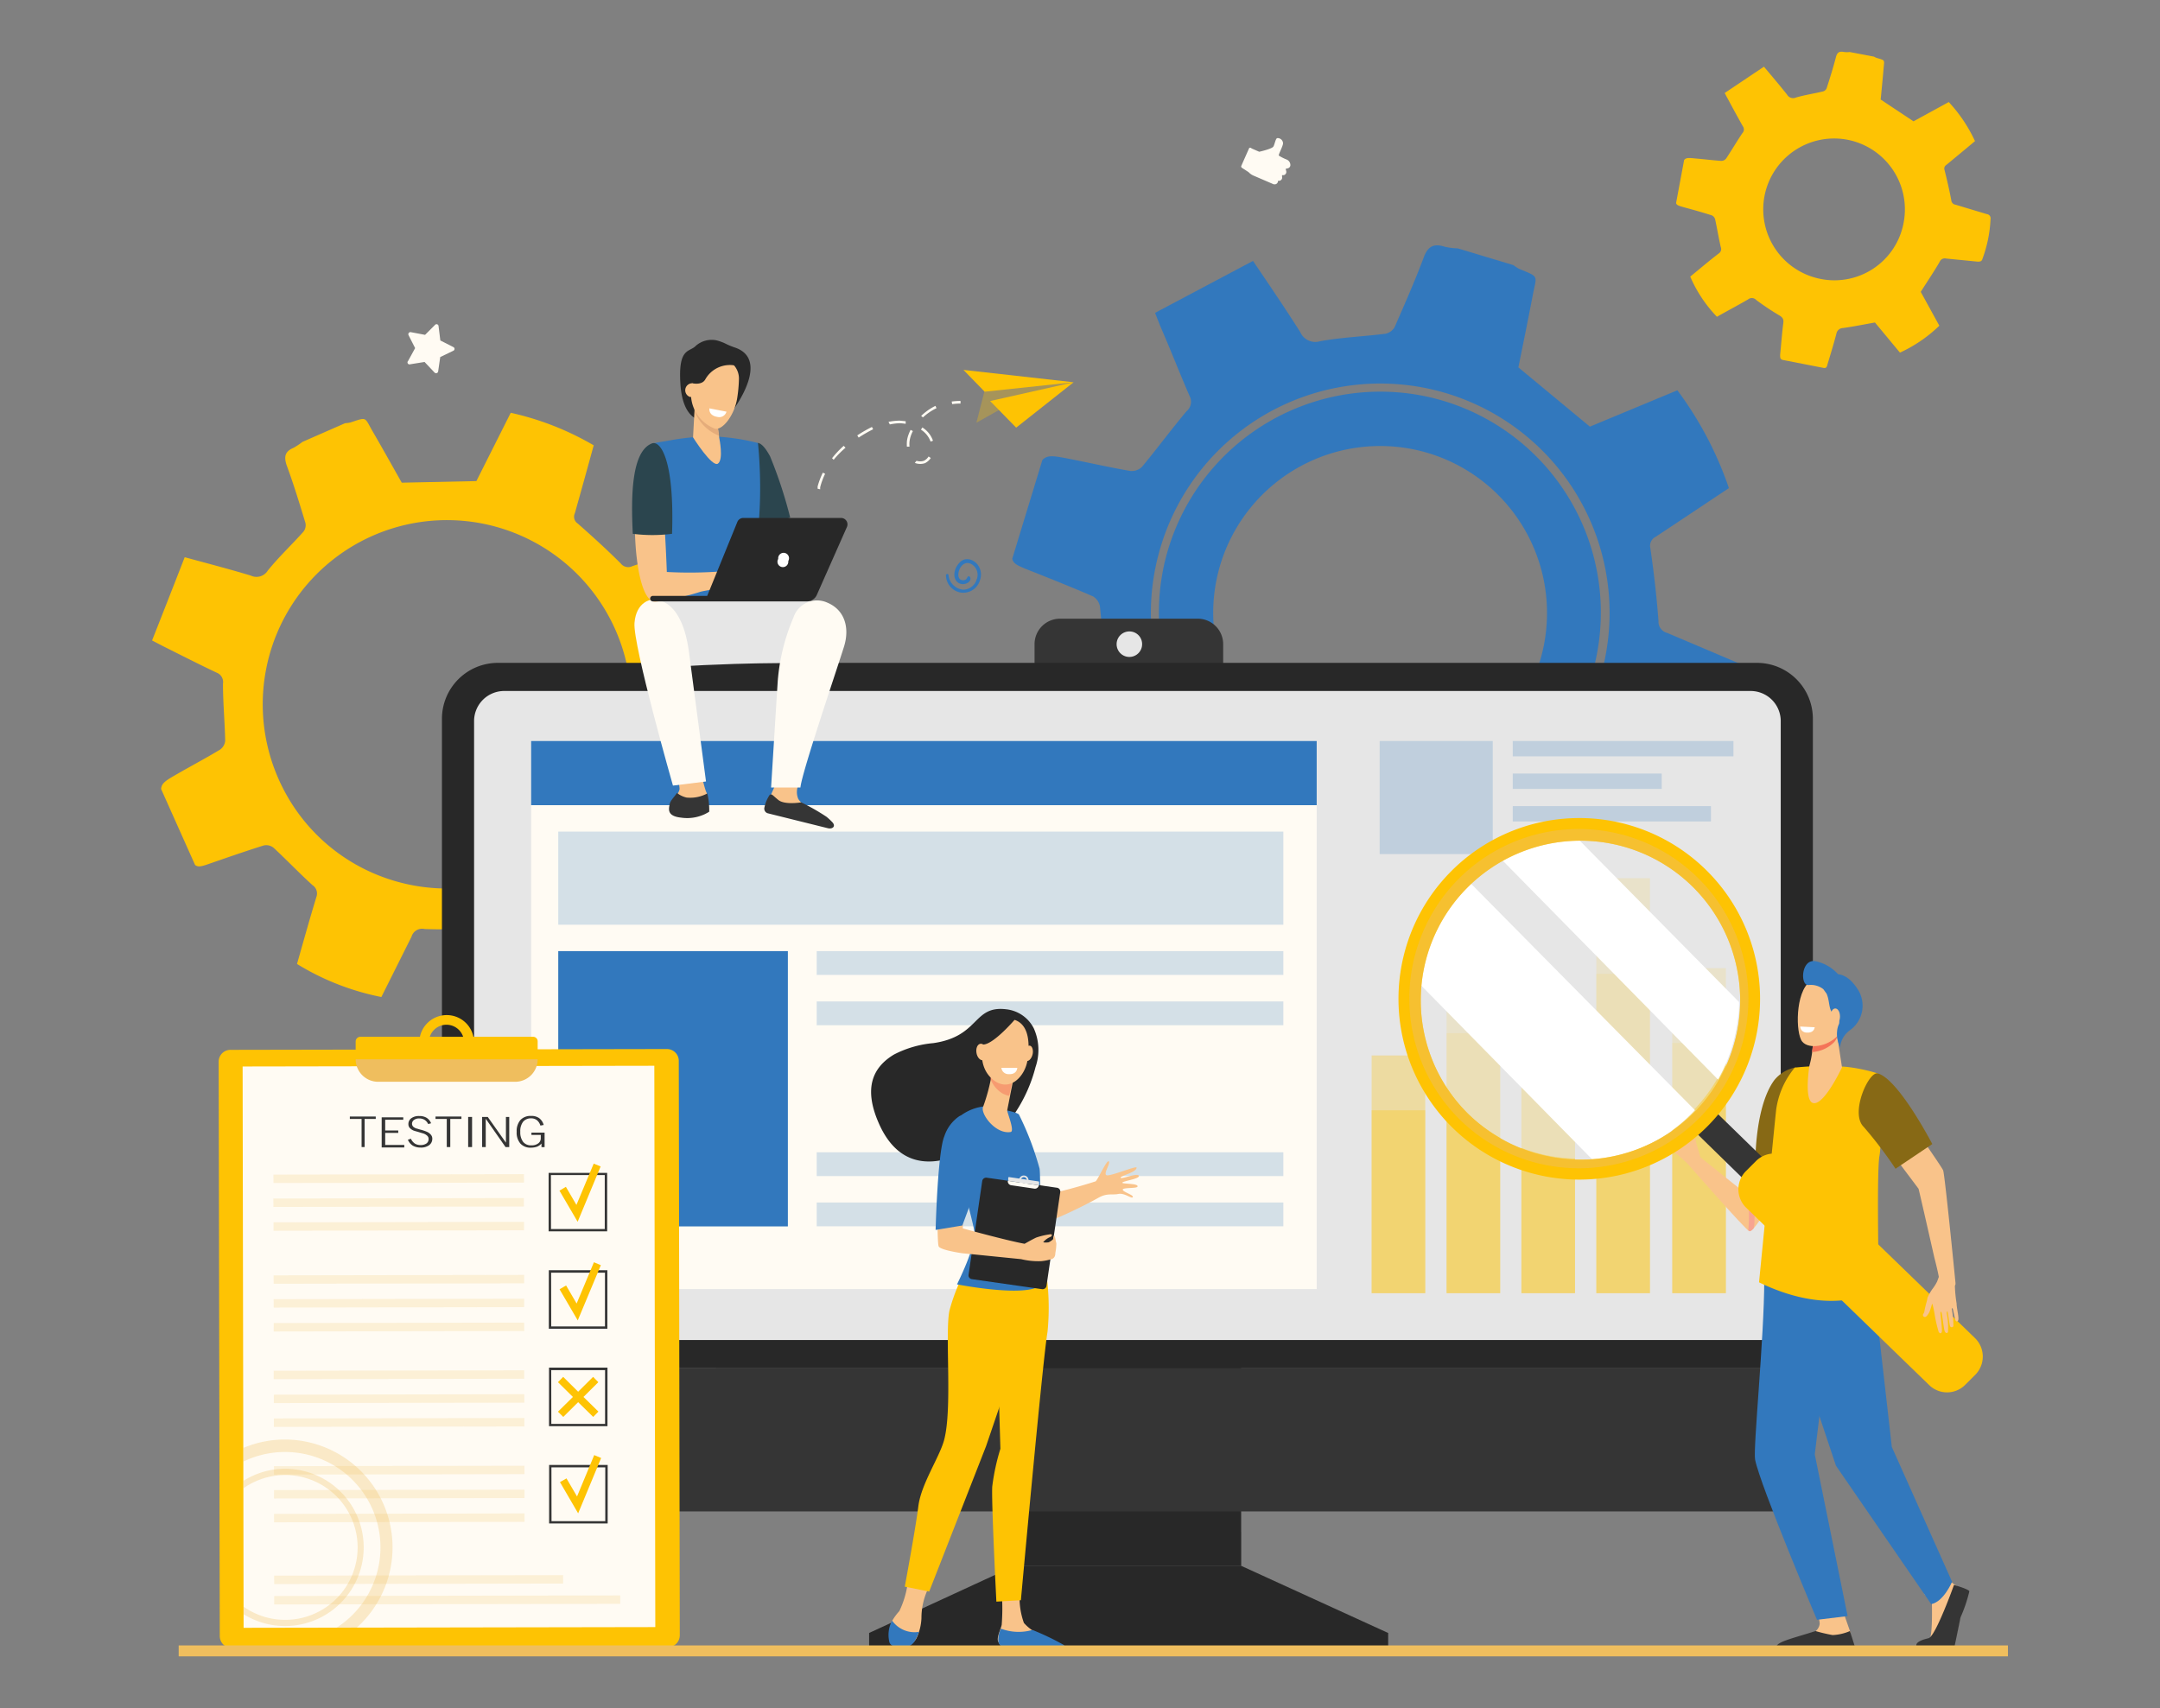 <svg xmlns="http://www.w3.org/2000/svg" id="Layer_1" data-name="Layer 1" viewBox="0 0 215.05 170.06"><rect x="0" y="0" width="215.05" height="170.06" fill="#808080" stroke="none"/><defs><style>.cls-1,.cls-9{fill:#3278bd;}.cls-2,.cls-8{fill:#fec303;}.cls-3{fill:#fffbf3;}.cls-4{fill:#353535;}.cls-5,.cls-6{fill:#282828;}.cls-13,.cls-18,.cls-22,.cls-23,.cls-6,.cls-8,.cls-9{isolation:isolate;}.cls-13,.cls-6,.cls-8{opacity:0.3;}.cls-22,.cls-7{fill:#e6e6e6;}.cls-9{opacity:0.21;}.cls-10,.cls-12,.cls-13,.cls-23{fill:#efbe5e;}.cls-11{fill:#9bc1f9;}.cls-12{opacity:0.19;}.cls-14{fill:#2b454e;}.cls-15{fill:#f9c38a;}.cls-16{fill:#fff;}.cls-17{fill:#e5ac7a;}.cls-18,.cls-21{fill:#f47458;}.cls-18,.cls-23{opacity:0.5;}.cls-19{fill:#876915;}.cls-20{fill:#f7a491;}.cls-22{opacity:0.6;}</style></defs><g id="Layer_1-2" data-name="Layer 1"><path class="cls-1" d="M116.05,55.6a22,22,0,1,0,26.78-15.93A22.06,22.06,0,0,0,116.05,55.6Zm5.44.64h0a16.63,16.63,0,0,1,20.7-11.13h0a16.63,16.63,0,0,1,11.13,20.7h0a16.62,16.62,0,0,1-20.7,11.13h0A16.62,16.62,0,0,1,121.49,56.24Z"></path><path class="cls-1" d="M100.78,55.63c.11.53.58.71,1.76,1.18,2.1.83,4.2,1.67,6.28,2.57a1.49,1.49,0,0,1,.69,1c.24,2.21.34,4.42.61,6.62a1.21,1.21,0,0,1-.6,1.43c-2.45,1.54-4.85,3.14-7.24,4.7.59,2.57,3.61,8.34,5.22,9.95C110,82,112.65,81,115.21,79.83a1.39,1.39,0,0,1,1.87.34A57.21,57.21,0,0,0,122,84.29c.68.52,1,.93.83,1.88-.58,2.45-1,4.94-1.55,7.4-.14.66,0,1.08.64,1.28l9.23,2.85c.75.24.87-.39,1.06-.83.95-2.25,1.92-4.5,2.8-6.79a1.59,1.59,0,0,1,1.7-1.17c2.47-.07,4.93-.31,7.58-.5l5.08,7.71a33,33,0,0,0,9.84-5.29c-1.21-2.9-2.42-5.8-3.48-8.36,1.82-2.31,3.56-4.42,5.17-6.61a1.25,1.25,0,0,1,1.53-.59c2.43.53,4.87,1,7.3,1.51.53.11.91.13,1.18-.45a31.42,31.42,0,0,0,2.9-9.07,1,1,0,0,0-.74-1.24c-2.37-1-4.71-2-7.08-3a1.15,1.15,0,0,1-.87-1.18c-.18-2.43-.46-4.85-.81-7.26a1,1,0,0,1,.54-1.14c2.41-1.59,4.81-3.2,7.28-4.84A35.46,35.46,0,0,0,167,38.86l-8.71,3.62-7.12-5.9c.44-2.17.95-4.67,1.43-7.17.39-2.06.69-1.79-1.38-2.65a4.61,4.61,0,0,1-.54-.36l-5.54-1.67a6.69,6.69,0,0,1-1.29-.16c-1.06-.34-1.66-.09-2.08,1-.88,2.36-1.9,4.66-2.92,7a1.4,1.4,0,0,1-.91.66c-2.16.27-4.35.36-6.49.74a1.64,1.64,0,0,1-2-.91c-1.47-2.32-3-4.57-4.7-7.08L115,31.15c.25.65.39,1,.55,1.4,1,2.29,1.89,4.59,2.88,6.87a1.23,1.23,0,0,1-.3,1.53c-1.52,1.81-2.92,3.71-4.43,5.53a1.45,1.45,0,0,1-1.18.41c-2-.34-4-.8-6-1.19-1.62-.32-2.23-.43-2.74.1Zm14.51-.22a22.83,22.83,0,1,1,2.51,17.28A22.7,22.7,0,0,1,115.29,55.41Z"></path><path class="cls-2" d="M19.42,86.12c.33.27.72.13,1.68-.21,1.71-.59,3.43-1.19,5.16-1.73a1.16,1.16,0,0,1,1,.25c1.3,1.21,2.53,2.5,3.85,3.7a1,1,0,0,1,.39,1.18c-.68,2.22-1.3,4.46-1.93,6.67a25.45,25.45,0,0,0,8.4,3.29c1-2,2-4,3-6a1.1,1.1,0,0,1,1.31-.77,49.12,49.12,0,0,0,5.15-.09c.7-.05,1.14,0,1.5.7.94,1.79,2,3.53,3,5.31.26.48.56.66,1.06.44L60,95.7c.59-.25.33-.69.21-1.06-.6-1.87-1.2-3.75-1.86-5.6a1.26,1.26,0,0,1,.42-1.6c1.45-1.34,2.82-2.78,4.33-4.29l7.14,2a26.41,26.41,0,0,0,3.19-8.38l-6.51-3.25c-.1-2.36-.15-4.55-.33-6.73a1,1,0,0,1,.62-1.16c1.75-1,3.48-2,5.22-2.93.38-.21.63-.4.49-.89a25.44,25.44,0,0,0-3-7,.79.79,0,0,0-1.1-.36c-2,.65-3.92,1.26-5.86,1.92a.93.93,0,0,1-1.15-.26c-1.38-1.38-2.83-2.7-4.31-4a.8.8,0,0,1-.27-1c.63-2.23,1.25-4.47,1.88-6.77a28.61,28.61,0,0,0-8.26-3.24L47.43,47.9,40,48.06c-.88-1.55-1.87-3.34-2.9-5.11-.84-1.45-.52-1.44-2.23-.88a4.34,4.34,0,0,1-.52.07L30.11,44a6.93,6.93,0,0,1-.87.58c-.82.35-1,.81-.71,1.72.7,1.89,1.29,3.83,1.88,5.77a1.05,1.05,0,0,1-.2.87c-1.17,1.31-2.45,2.51-3.55,3.87a1.32,1.32,0,0,1-1.69.5c-2.11-.64-4.24-1.19-6.58-1.83-1.09,2.8-2.16,5.53-3.25,8.29l1.08.56c1.78.89,3.56,1.8,5.36,2.65a1,1,0,0,1,.62,1.1c0,1.89.18,3.79.22,5.68a1.21,1.21,0,0,1-.5.87c-1.4.85-2.85,1.61-4.27,2.43-1.15.66-1.57.91-1.61,1.5Zm8.69-7.76a18.34,18.34,0,1,1,10.6,9.17A18.2,18.2,0,0,1,28.11,78.36Z"></path><path class="cls-3" d="M40.63,35.94l.7-1.28-.66-1.3a.21.21,0,0,1,.22-.29l1.43.27,1-1a.2.2,0,0,1,.34.11l.18,1.45,1.3.66a.2.2,0,0,1,0,.36l-1.31.63L43.62,37a.21.21,0,0,1-.35.1l-1-1.06-1.43.23A.2.2,0,0,1,40.63,35.94Z"></path><path class="cls-2" d="M167.67,15.94l-.8,4.28c.06.22.27.27.79.42.92.25,1.85.51,2.76.8a.6.6,0,0,1,.34.4c.2.92.35,1.85.56,2.76a.52.52,0,0,1-.19.63c-1,.76-1.91,1.55-2.85,2.31a13.35,13.35,0,0,0,2.66,4c1-.57,2.07-1.13,3.1-1.73a.59.59,0,0,1,.81.06,26.13,26.13,0,0,0,2.26,1.51c.32.19.49.35.44.76-.14,1.06-.21,2.13-.32,3.19,0,.29,0,.46.32.52l4,.78c.33.07.35-.2.41-.4.3-1,.61-2,.87-3a.69.69,0,0,1,.67-.57c1-.14,2.06-.35,3.17-.55l2.49,3a14.08,14.08,0,0,0,3.92-2.68l-1.85-3.37c.67-1.06,1.31-2,1.89-3a.54.54,0,0,1,.62-.32l3.15.31c.22,0,.39,0,.47-.24a13.13,13.13,0,0,0,.82-4,.42.42,0,0,0-.37-.49l-3.12-.94a.48.48,0,0,1-.42-.45c-.19-1-.42-2-.67-3a.42.42,0,0,1,.18-.51c.94-.78,1.89-1.56,2.85-2.37a14.91,14.91,0,0,0-2.61-3.89l-3.51,1.92-3.27-2.17c.09-.94.2-2,.29-3.09.07-.89.2-.79-.71-1.06a1.34,1.34,0,0,1-.24-.12l-2.42-.46a2.53,2.53,0,0,1-.55,0c-.46-.09-.7,0-.83.53-.26,1-.59,2.06-.92,3.08a.54.54,0,0,1-.35.31c-.9.22-1.82.35-2.7.61a.69.69,0,0,1-.89-.29c-.72-.91-1.48-1.8-2.3-2.78l-3.91,2.62c.14.26.21.41.3.56.5.93,1,1.86,1.52,2.77a.53.53,0,0,1-.06.67c-.56.83-1.06,1.69-1.62,2.53a.62.62,0,0,1-.48.23c-.86-.06-1.72-.17-2.58-.24C168.12,15.71,167.86,15.69,167.67,15.94Zm8,3.6a7.06,7.06,0,0,1,8.24-5.63h0a7.06,7.06,0,0,1,5.62,8.24h0a7,7,0,0,1-8.23,5.63h0a7.06,7.06,0,0,1-5.63-8.24Z"></path><path class="cls-1" d="M94.18,57.21A1.77,1.77,0,0,0,95.66,59a1.73,1.73,0,0,0,1.89-1.18c.57-1.54-1.11-2.75-2-1.82s-.59,2.16.33,2.16c.35,0,.91-.29.69-.71a.14.14,0,0,0-.24,0c-.11.19-.11.2-.16.24a.46.46,0,0,1-.3.08c-.94,0-.31-2.15.79-1.63a1.22,1.22,0,0,1,.57,1.57,1.4,1.4,0,0,1-1.37,1,1.62,1.62,0,0,1-1.43-1.48.12.12,0,0,0-.23,0Z"></path><path class="cls-3" d="M124.61,14.78l.76.33s1.27-.28,1.41-.52.22-.84.4-.84a.54.54,0,0,1,.56.51c0,.3-.48,1.13-.42,1.23a4.48,4.48,0,0,0,.79.4.59.59,0,0,1,.36.52h0a.33.33,0,0,1-.23.34l-.24.06.06.24a.33.33,0,0,1-.25.39l-.17,0,0,.14a.33.33,0,0,1-.25.42l-.15,0v0a.34.34,0,0,1-.27.35l-.16,0-2-.86a1.46,1.46,0,0,1-.5-.35l-.66-.43a.16.16,0,0,1-.06-.21l.78-1.76A.18.18,0,0,1,124.61,14.78Z"></path><path class="cls-4" d="M119.19,61.6h-13.7A2.54,2.54,0,0,0,103,64.14v4.49a2.54,2.54,0,0,0,2.54,2.54h13.7a2.54,2.54,0,0,0,2.54-2.54V64.14A2.54,2.54,0,0,0,119.19,61.6Z"></path><polygon class="cls-5" points="101.04 155.9 86.53 162.59 86.53 164.07 138.2 164.07 138.2 162.59 123.56 155.9 101.04 155.9"></polygon><rect class="cls-5" x="101.04" y="127.23" width="22.53" height="28.68"></rect><path class="cls-5" d="M180.49,136.23V71.56A5.57,5.57,0,0,0,174.93,66H49.54A5.57,5.57,0,0,0,44,71.56v64.67Z"></path><rect class="cls-6" x="86.53" y="162.59" width="51.68" height="1.48"></rect><rect class="cls-6" x="101.04" y="152.53" width="22.52" height="3.37"></rect><path class="cls-4" d="M44,136.23v10.36c0,2.16,1.43,3.9,3.19,3.9H177.31c1.75,0,3.18-1.74,3.18-3.9V136.23Z"></path><path class="cls-7" d="M113.71,64.14a1.27,1.27,0,1,1-1.26-1.27A1.26,1.26,0,0,1,113.71,64.14Z"></path><path class="cls-7" d="M177.29,133.42V71.73a3,3,0,0,0-3-2.93H50.2a3,3,0,0,0-3,2.93v61.69Z"></path><rect class="cls-3" x="52.88" y="73.78" width="78.21" height="54.57"></rect><rect class="cls-1" x="52.88" y="73.78" width="78.21" height="6.39"></rect><rect class="cls-8" x="158.93" y="87.44" width="5.34" height="41.32"></rect><rect class="cls-8" x="151.47" y="100.04" width="5.34" height="28.72"></rect><rect class="cls-8" x="166.49" y="96.39" width="5.34" height="32.37"></rect><rect class="cls-8" x="144.02" y="95.12" width="5.34" height="33.64"></rect><rect class="cls-8" x="136.56" y="105.09" width="5.34" height="23.67"></rect><rect class="cls-8" x="158.93" y="96.96" width="5.34" height="31.8"></rect><rect class="cls-8" x="151.47" y="106.66" width="5.34" height="22.1"></rect><rect class="cls-8" x="166.49" y="103.85" width="5.34" height="24.91"></rect><rect class="cls-8" x="144.02" y="102.87" width="5.34" height="25.89"></rect><rect class="cls-8" x="136.56" y="110.55" width="5.34" height="18.21"></rect><rect class="cls-9" x="55.58" y="82.8" width="72.19" height="9.27"></rect><rect class="cls-9" x="81.31" y="94.7" width="46.46" height="2.37"></rect><rect class="cls-1" x="55.58" y="94.7" width="22.86" height="27.41"></rect><rect class="cls-9" x="81.31" y="99.71" width="46.46" height="2.37"></rect><rect class="cls-9" x="81.31" y="114.73" width="46.46" height="2.37"></rect><rect class="cls-9" x="81.31" y="119.73" width="46.46" height="2.37"></rect><path class="cls-2" d="M23,104.53l43.4-.08a1.18,1.18,0,0,1,1.18,1.18l.1,57.18A1.18,1.18,0,0,1,66.45,164l-43.39.08a1.18,1.18,0,0,1-1.18-1.18l-.11-57.18A1.18,1.18,0,0,1,23,104.53Z"></path><rect class="cls-3" x="24.21" y="106.15" width="40.99" height="55.89" transform="translate(-0.24 0.08) rotate(-0.1)"></rect><path class="cls-2" d="M53.53,103.68a.45.45,0,0,0-.45-.45l-17.21,0a.47.47,0,0,0-.46.46v1.79l18.12,0Z"></path><path class="cls-2" d="M44.47,101.07a2.72,2.72,0,1,0,2.72,2.71A2.71,2.71,0,0,0,44.47,101.07Zm0,4.46a1.75,1.75,0,1,1,1.73-1.75A1.75,1.75,0,0,1,44.48,105.53Z"></path><path class="cls-10" d="M53.26,103.26a.46.46,0,0,1,.27.42v1.79l-18.12,0a2.24,2.24,0,0,0,2.24,2.24l13.64,0a2.24,2.24,0,0,0,2.24-2.25v-1.79A.46.46,0,0,0,53.26,103.26Z"></path><path class="cls-11" d="M35.87,103.26h0a.46.46,0,0,0-.38.2A.46.46,0,0,1,35.87,103.26Z"></path><path class="cls-11" d="M35.43,103.58a.3.3,0,0,1,0-.08A.3.3,0,0,0,35.43,103.58Z"></path><path class="cls-4" d="M60.45,122.6H54.62v-5.82l5.83,0Zm-5.59-.23h5.35V117H54.85Z"></path><path class="cls-4" d="M60.47,132.3H54.64v-5.83h5.83Zm-5.59-.23h5.35v-5.35H54.87Z"></path><path class="cls-4" d="M60.48,142H54.66v-5.83h5.82Zm-5.59-.23h5.35v-5.35H54.88Z"></path><path class="cls-4" d="M60.5,151.69H54.67v-5.83h5.83Zm-5.59-.23h5.35V146.1H54.9Z"></path><rect class="cls-12" x="27.23" y="116.93" width="24.94" height="0.84" transform="translate(-0.21 0.07) rotate(-0.1)"></rect><rect class="cls-12" x="27.23" y="119.31" width="24.94" height="0.84" transform="translate(-0.22 0.07) rotate(-0.1)"></rect><rect class="cls-12" x="27.24" y="121.68" width="24.94" height="0.84" transform="translate(-0.22 0.07) rotate(-0.1)"></rect><rect class="cls-12" x="27.25" y="126.96" width="24.94" height="0.84" transform="translate(-0.23 0.07) rotate(-0.1)"></rect><rect class="cls-12" x="27.25" y="129.33" width="24.94" height="0.84" transform="translate(-0.23 0.07) rotate(-0.1)"></rect><rect class="cls-12" x="27.26" y="131.71" width="24.94" height="0.84" transform="translate(-0.24 0.07) rotate(-0.1)"></rect><rect class="cls-12" x="27.26" y="136.46" width="24.94" height="0.84" transform="translate(-0.25 0.07) rotate(-0.1)"></rect><rect class="cls-12" x="27.27" y="138.84" width="24.94" height="0.84" transform="translate(-0.25 0.07) rotate(-0.1)"></rect><rect class="cls-12" x="27.27" y="141.21" width="24.94" height="0.84" transform="translate(-0.25 0.07) rotate(-0.1)"></rect><rect class="cls-12" x="27.28" y="145.96" width="24.94" height="0.84" transform="translate(-0.26 0.07) rotate(-0.1)"></rect><rect class="cls-12" x="27.29" y="148.34" width="24.94" height="0.84" transform="translate(-0.27 0.07) rotate(-0.1)"></rect><rect class="cls-12" x="27.29" y="150.71" width="24.94" height="0.84" transform="translate(-0.27 0.07) rotate(-0.1)"></rect><rect class="cls-12" x="27.3" y="156.85" width="28.77" height="0.84" transform="translate(-0.28 0.08) rotate(-0.1)"></rect><rect class="cls-12" x="27.31" y="158.88" width="34.45" height="0.84" transform="translate(-0.29 0.08) rotate(-0.1)"></rect><polygon class="cls-2" points="57.51 121.65 55.7 118.55 56.34 118.17 57.39 119.97 59.11 115.86 59.8 116.14 57.51 121.65"></polygon><polygon class="cls-2" points="57.52 131.47 55.71 128.37 56.36 127.99 57.41 129.79 59.13 125.68 59.82 125.97 57.52 131.47"></polygon><polygon class="cls-2" points="57.56 150.68 55.75 147.57 56.4 147.2 57.45 149 59.16 144.88 59.85 145.17 57.56 150.68"></polygon><polygon class="cls-2" points="59.57 137.62 59.05 137.09 57.56 138.57 56.07 137.09 55.55 137.62 57.04 139.09 55.55 140.56 56.08 141.08 57.56 139.61 59.06 141.08 59.58 140.55 58.09 139.09 59.57 137.62"></polygon><path class="cls-13" d="M28.38,143.33a10.66,10.66,0,0,0-4.16.84v1.36a9.5,9.5,0,0,1,9.3,16.53h2c.15-.13.29-.27.43-.41a10.74,10.74,0,0,0-7.62-18.32Z"></path><path class="cls-13" d="M28.38,146.24a7.76,7.76,0,0,0-4.15,1.21v.74a7.21,7.21,0,1,1,0,11.77v.75a7.83,7.83,0,1,0,4.13-14.47Z"></path><path class="cls-4" d="M36,114.21v-2.8H34.83v-.24h2.58v.24H36.3v2.8Z"></path><path class="cls-4" d="M40.25,114v.25H38v-3h2.15v.24h-1.8v1.07h1.3v.24h-1.3V114Z"></path><path class="cls-4" d="M40.61,113.48l.3-.1a1.18,1.18,0,0,0,.39.48,1.06,1.06,0,0,0,.58.15,1,1,0,0,0,.58-.16.52.52,0,0,0,.21-.43.42.42,0,0,0-.14-.34,1.06,1.06,0,0,0-.48-.25l-.49-.15a3.75,3.75,0,0,1-.4-.12,1.13,1.13,0,0,1-.38-.27.56.56,0,0,1-.12-.36.7.7,0,0,1,.29-.59,1.26,1.26,0,0,1,.79-.22,1.37,1.37,0,0,1,.74.18,1.14,1.14,0,0,1,.44.54l-.29.08a1,1,0,0,0-.36-.42,1,1,0,0,0-.54-.14.81.81,0,0,0-.51.15.46.46,0,0,0-.2.38.42.42,0,0,0,.13.3.88.88,0,0,0,.39.19l.3.09a4.17,4.17,0,0,1,.71.24,1.05,1.05,0,0,1,.37.3.6.6,0,0,1,.12.38.78.78,0,0,1-.31.63,1.36,1.36,0,0,1-.85.24,1.53,1.53,0,0,1-.78-.19A1.26,1.26,0,0,1,40.61,113.48Z"></path><path class="cls-4" d="M44.48,114.21v-2.8H43.36v-.24h2.58v.24H44.83v2.8Z"></path><path class="cls-4" d="M46.61,114.21v-3H47v3Z"></path><path class="cls-4" d="M48.36,111.39v2.82H48v-3h.56l1.81,2.56v-2.56h.33v3h-.37Z"></path><path class="cls-4" d="M53.91,113.86a1.14,1.14,0,0,1-.44.31,1.79,1.79,0,0,1-.6.1,1.34,1.34,0,0,1-1.06-.41,1.66,1.66,0,0,1-.37-1.17,1.69,1.69,0,0,1,.37-1.17,1.37,1.37,0,0,1,1.06-.41,1.32,1.32,0,0,1,.81.22,1.28,1.28,0,0,1,.45.68l-.33.06a1.08,1.08,0,0,0-.35-.54.92.92,0,0,0-.59-.18,1,1,0,0,0-.78.34,1.53,1.53,0,0,0-.28,1,1.58,1.58,0,0,0,.28,1,1,1,0,0,0,.84.35,1.07,1.07,0,0,0,.67-.2.61.61,0,0,0,.25-.51V113h-.93v-.23h1.31v1.45h-.31v-.35Z"></path><path class="cls-8" d="M98,39l-.79,3.09,2.42-1.36,7.23-2.67-5.33-.15s-2.76.34-2.92.45A6.36,6.36,0,0,0,98,39Z"></path><polygon class="cls-2" points="95.92 36.83 106.89 38.06 98.03 39 95.92 36.83"></polygon><polygon class="cls-2" points="101.17 42.58 98.58 39.93 106.89 38.06 101.17 42.58"></polygon><path class="cls-3" d="M81.4,48.45a6.39,6.39,0,0,1,.24-.74c.08-.22.18-.44.28-.65l.23.11c-.1.21-.19.42-.27.64a5.68,5.68,0,0,0-.22.7,1.6,1.6,0,0,0,0,.21l-.26-.06A1.6,1.6,0,0,0,81.4,48.45Zm1.44-2.83A9.53,9.53,0,0,1,84,44.39l.18.19A9.14,9.14,0,0,0,83,45.78Zm8.24.46,0,0,.17-.2,0,0h0a1.2,1.2,0,0,0,.73,0,1.13,1.13,0,0,0,.47-.43l.22.15a1.47,1.47,0,0,1-.59.52,1.51,1.51,0,0,1-.92,0Zm-5.73-2.73a13.86,13.86,0,0,1,1.46-.84l.12.23a13.5,13.5,0,0,0-1.44.83Zm4.94.6a3,3,0,0,1,.19-.75,3.52,3.52,0,0,1,.18-.4l.23.12a3,3,0,0,0-.17.37,2.9,2.9,0,0,0-.17.69,2.66,2.66,0,0,0,0,.49l-.26,0A3.25,3.25,0,0,1,90.29,44Zm1.4-1.17,0,0,.14-.22,0,0a2.57,2.57,0,0,1,1.06,1.32l-.24.09A2.36,2.36,0,0,0,91.69,42.78ZM88.46,42a6.27,6.27,0,0,1,1.11-.12l.6.06,0,.26a4.93,4.93,0,0,0-.58-.06,5.52,5.52,0,0,0-1,.12Zm3.25-.59a5.73,5.73,0,0,1,1.42-1l.11.23a5.46,5.46,0,0,0-1.35.92Z"></path><path class="cls-3" d="M94.8,40.24a5.9,5.9,0,0,1,.83-.06v-.26a6.62,6.62,0,0,0-.88.06Z"></path><path class="cls-14" d="M75.46,44.11c.15,0,.58.15,1.21,1.33a44.34,44.34,0,0,1,2,6.09l-3.49,1.3-.45-1L74,44.53S75.41,44.1,75.46,44.11Z"></path><path class="cls-1" d="M70.84,43.45a21.08,21.08,0,0,1,4.62.66s.84,7.24-.76,12.75c-.36,1.23.3,5.1.3,5.1l-10.36-.13s1.23-9.37.77-10.89-.48-6.79-.48-6.79l2.33-.4A23.8,23.8,0,0,1,70.84,43.45Z"></path><path class="cls-15" d="M69.63,75.41a14,14,0,0,0,.65,3.38c.42.73,0,2,0,2.15s-.89.41-2.26.26-1.35-.46-1.24-1,.84-1.17.88-1.66a12.28,12.28,0,0,0-.42-2.25Z"></path><path class="cls-7" d="M73.83,59.78s7.14-.39,8.74.57-1.13,5.71-1.13,5.71-5-.23-14.72.34c-2.3.13-2.5-6-2.07-6.53S73.83,59.78,73.83,59.78Z"></path><path class="cls-4" d="M67.81,81.41c-1.42-.15-1.24-.85-1.13-1.37.07-.34.48-.72.72-1.09a2.36,2.36,0,0,0,.95.46A3.57,3.57,0,0,0,70.42,79a7.16,7.16,0,0,1,.19,1.82A4.11,4.11,0,0,1,67.81,81.41Z"></path><path class="cls-3" d="M68.59,64.9c.28,2.16,1.7,12.91,1.7,12.91L67,78.22s-4-14-3.83-16.19S64.9,59.7,64.9,59.7,67.83,59.18,68.59,64.9Z"></path><path class="cls-15" d="M64.82,45c1-.36,1.44,8.36,1.57,11.95a42.18,42.18,0,0,0,5.45-.06c.35,0,1.16-.32,1.5-.36a3.38,3.38,0,0,1,.86,0,16,16,0,0,1,2,.9c.19.2.71.7.62.92s-1-.61-1-.61l-.44-.24c.55.53,1.59,1.23,1.44,1.49s-1.08-.46-1.75-.95c.57.52,1.29,1.45,1.12,1.59s-1-.94-1.83-1.25c-.32-.12-.64.2-.9.24a1.79,1.79,0,0,1-.65,0l-.94-.27c-.32,0-.33.22-.65.29s-1,.16-1.48.28a25.52,25.52,0,0,1-4.51,1C62.68,59.86,62.53,45.82,64.82,45Z"></path><path class="cls-14" d="M63,53.15c-.18-3.68-.15-8.21,1.91-9,.81-.31,2.25,1.53,2,9A15.5,15.5,0,0,1,63,53.15Z"></path><path class="cls-15" d="M79.57,78a1.74,1.74,0,0,0-.1,1.53c.37.71,2.33,1.74,2.53,2.12a.93.93,0,0,1,.12.65l-5.8-1.43.44-1.75.54-1.21Z"></path><path class="cls-4" d="M79.77,79.89s-1.64.28-2.28-.24-.61-.61-.85-.52a3.52,3.52,0,0,0-.53,1.25.48.48,0,0,0,.34.6l6,1.49c.46.09.76-.2.45-.57a6,6,0,0,0-.62-.58A21.61,21.61,0,0,0,79.77,79.89Z"></path><path class="cls-3" d="M79,61.48A2.47,2.47,0,0,1,82.36,60c1.76.73,2.24,2.52,1.68,4.35s-4.22,12.58-4.35,14.06l-2.92,0s.53-8.52.66-10.58A20,20,0,0,1,79,61.48Z"></path><path class="cls-5" d="M83.75,51.57H74a.64.64,0,0,0-.59.4l-3,7.36H65a.27.27,0,0,0-.27.28h0a.27.27,0,0,0,.27.27H80.32a1.08,1.08,0,0,0,1-.64l3-6.77A.64.64,0,0,0,83.75,51.57Z"></path><path class="cls-16" d="M78.48,55.86a.54.54,0,1,1-1-.21.54.54,0,1,1,1,.21Z"></path><path class="cls-5" d="M73.16,34.6a7,7,0,0,1-.86-.35,4.53,4.53,0,0,0-1-.37,2.4,2.4,0,0,0-2,.53c-.64.7-1.79.13-1.56,3.79.26,4.15,2.57,3.69,2.62,3.62l2.06-2.65s.7,1.53.7,1.48S76.7,35.79,73.16,34.6Z"></path><path class="cls-15" d="M71.41,42.13l.2,1.48s.45,2.14-.13,2.55S69,43.55,69,43.55l.2-3.75Z"></path><path class="cls-17" d="M69.18,41a4.27,4.27,0,0,0,2.4,2.38l-.17-1.26L69.24,39.8Z"></path><path class="cls-15" d="M71.29,35.71a2,2,0,0,1,2.28,2,14.45,14.45,0,0,1-.17,1.9c-.26,1.71-1.43,3.22-2.2,3.08a3.71,3.71,0,0,1-2.37-4A3.28,3.28,0,0,1,71.29,35.71Z"></path><path class="cls-15" d="M69.36,38.94a.62.62,0,0,1-.67.58.7.7,0,0,1,.24-1.36A.63.63,0,0,1,69.36,38.94Z"></path><path class="cls-5" d="M68.93,38.16s.93.23,1.28-.37a2.81,2.81,0,0,1,3.15-1.36c1.58.54-1.38-1.3-1.51-1.3H70.22s-1.17,1-1.21,1.06-.38,1.25-.38,1.25Z"></path><path class="cls-16" d="M70.63,40.66l1.7.33a.75.75,0,0,1-.91.52C70.5,41.36,70.63,40.66,70.63,40.66Z"></path><path class="cls-15" d="M90.38,157.54a9.21,9.21,0,0,1-.84,2.87,5.64,5.64,0,0,0-.73,1,2.85,2.85,0,0,0,.1,2.19c.13.28,0,.28.28.36a1.76,1.76,0,0,0,2.13-1,5.27,5.27,0,0,0,.42-1.85,6.75,6.75,0,0,1,.7-3Z"></path><path class="cls-15" d="M99.73,158.53a21.21,21.21,0,0,1,0,3.24c-.08.43-.55,1.3-.34,1.7a1.11,1.11,0,0,0,.46.5l5.52.09c.3,0,.1-.19-.14-.37a11.31,11.31,0,0,0-2-1.1c-.09,0-.39-.24-.5-.3a4.27,4.27,0,0,1-.79-.7,7.34,7.34,0,0,1-.43-2.6Z"></path><path class="cls-2" d="M104.05,126.05a24.28,24.28,0,0,1,.24,6.57c-.46,2.6-2.65,26.71-2.65,26.71l-2.44.14s-.51-10.07-.41-11.47a21.69,21.69,0,0,1,.81-3.75l-.24-8.13,3.07-10.68Z"></path><path class="cls-2" d="M96.89,125.21a18.27,18.27,0,0,0-2.37,5.31c-.46,2.4.33,9.78-.54,12.92-.48,1.71-2.28,4.34-2.55,6.54s-1.35,8-1.35,8l2.43.49L98.17,144l4.43-13,1.14-6.71Z"></path><path class="cls-1" d="M91.49,162.48a2.73,2.73,0,0,1-2.67-1.12,3,3,0,0,0-.26,2.19c.22.48.86.46,1.36.48a1.32,1.32,0,0,0,1.21-.74A5.24,5.24,0,0,0,91.49,162.48Z"></path><path class="cls-1" d="M102.79,162.29a5,5,0,0,1-3.14-.13,2.52,2.52,0,0,0-.25,1.32c.13.4.32.49.49.49,1.33,0,4.88.08,5.9.1a.17.17,0,0,0,.13-.28A25.72,25.72,0,0,0,102.79,162.29Z"></path><path class="cls-15" d="M112.78,119.19c.11-.21-1-.51-1-.74s1.4-.1,1.47-.3c.14-.35-1.56-.24-1.51-.4s1.79-.38,1.64-.69-1.79.4-1.81.2,1.58-.53,1.59-1c0-.23-2.67.91-3,.75s.44-1.2.23-1.38-1.16,2-1.33,2a52.78,52.78,0,0,1-5.1,1.36c-.11-.42-1.05-2.75-1.14-3.15-.74.41-1.67-.09-2.42.28.37,1.34,1.22,5.74,1.56,5.93,1,.61,6.48-2.27,7.38-2.78s1.36-.26,2-.39S112.68,119.41,112.78,119.19Z"></path><path class="cls-5" d="M103.1,106.24a5.24,5.24,0,0,0-.18-3.86,3.5,3.5,0,0,0-2.76-1.89c-3.31-.39-2.61,2.7-7.23,3.37A10.53,10.53,0,0,0,89,105c-2.16,1.3-3,3.37-1.55,6.74,3.53,8.26,11.95,1.08,13.23-.38A15,15,0,0,0,103.1,106.24Z"></path><path class="cls-1" d="M97.89,110.17a4.83,4.83,0,0,0-2.67,1.27c-1,1.09,1.61,9.84,1.8,11.22s-1.74,5.22-1.74,5.22,6.52,1.29,8.22.17c0,0,.15-10.7,0-11.69a29.37,29.37,0,0,0-2.06-5.4C101,110.56,97.89,110.17,97.89,110.17Z"></path><path class="cls-15" d="M98.73,106.8s0,.07,0,.2a18.28,18.28,0,0,1-.84,3.17c-.35.67,1.22,2.8,2.73,2.54.44-.08-.38-2-.34-2.16.07-.38.18-.9.28-1.43q.09-.47.18-.9l.29-1.48Z"></path><path class="cls-18" d="M98.69,107c0-.13,0-.2,0-.2l2.26-.06-.29,1.48-.18.89a2.12,2.12,0,0,1-1.08-.54,2.79,2.79,0,0,1-.81-1.21C98.65,107.21,98.68,107.09,98.69,107Z"></path><path class="cls-15" d="M100.09,101.42a2.69,2.69,0,0,0-1.59,1c-.67.87-1.39,3.53.27,5s3.3-.19,3.54-1.93S102.51,101.36,100.09,101.42Z"></path><path class="cls-15" d="M102.8,105c-.11.42-.38.7-.62.63s-.34-.46-.23-.88.38-.7.61-.63S102.9,104.61,102.8,105Z"></path><path class="cls-5" d="M101.11,101.43S99,103.92,97.93,104s-1.15,1.46-1.15,1.46.36-3.1,1.37-3.7A6,6,0,0,1,101.11,101.43Z"></path><path class="cls-15" d="M98.26,104.64c.09.45-.08.86-.37.92s-.59-.26-.67-.71.08-.86.37-.92S98.18,104.19,98.26,104.64Z"></path><path class="cls-5" d="M98.23,117.26l7,1a.38.38,0,0,1,.33.43l-1.37,9.34a.39.39,0,0,1-.44.33l-7-1a.38.38,0,0,1-.32-.43l1.36-9.34A.4.4,0,0,1,98.23,117.26Z"></path><path class="cls-7" d="M103.45,117.72a.07.07,0,0,0-.06-.09l-2.92-.43s-.09,0-.09.07l0,.3,3.08.45Z"></path><path class="cls-7" d="M102,117.05a.46.46,0,0,0-.53.39.48.48,0,0,0,.4.53.46.46,0,0,0,.52-.4A.45.45,0,0,0,102,117.05Zm-.11.75a.29.29,0,0,1-.25-.34.3.3,0,0,1,.34-.25.31.31,0,0,1,.25.34A.3.3,0,0,1,101.87,117.8Z"></path><path class="cls-3" d="M103.42,117.64a.08.08,0,0,1,0,.08l0,.3-3.08-.45a.39.39,0,0,0,.33.44l2.31.34a.39.39,0,0,0,.44-.33l0-.3A.08.08,0,0,0,103.42,117.64Z"></path><path class="cls-16" d="M101.28,106.32H99.7a.7.7,0,0,0,.73.63C101.27,107,101.28,106.32,101.28,106.32Z"></path><path class="cls-15" d="M93.32,119.65l2.54.26s0,2.15,0,2.4c0,0,4.34,1.2,6.15,1.53,0,0,.82-.47,1.16-.62a7.34,7.34,0,0,1,1.43-.33c.2,0,.13.19,0,.26a1.76,1.76,0,0,0-.74.54,1.44,1.44,0,0,0,.55,0c.19-.09.45-.27.45-.36s.05-.32.11-.3,0,.07.06.15l.06.22c0,.13.07.32.08.41a5,5,0,0,1-.1.94c0,.35-.13.51-.32.6a5,5,0,0,1-1.09.22,7.21,7.21,0,0,1-2-.2l-5.87-.59s-2.2-.31-2.34-.69S93.32,119.65,93.32,119.65Z"></path><path class="cls-1" d="M95.52,111.13a3.85,3.85,0,0,0-1.5,2c-.67,1.56-.87,9.33-.87,9.33l2.66-.44,1.35-3.63a6.65,6.65,0,0,0-.69-6.61C96.09,111.29,95.75,111,95.52,111.13Z"></path><rect class="cls-9" x="137.36" y="73.78" width="11.26" height="11.26"></rect><rect class="cls-9" x="150.61" y="73.78" width="21.97" height="1.53"></rect><rect class="cls-9" x="150.61" y="77.02" width="14.83" height="1.53"></rect><rect class="cls-9" x="150.61" y="80.26" width="19.73" height="1.53"></rect><path class="cls-15" d="M180.14,111.16c-.46-.37-4,1.19-4,1.73s-2.49,5.82-2.49,5.82l-4.37-3.49h0c0-.12-.45-1.48-.47-1.72s-.76-.7-1.11-.63.3.49.34.57-.33.3-.33.3-1.24-.4-1.27-.81-.88.71-.78.87,2.14,1.79,2.43,2.15c0,0,5.65,6.46,6.06,6.63s1.61-2.08,2.8-3.56S181.58,112.33,180.14,111.16Z"></path><path class="cls-15" d="M191.55,158.68s.78.76.79,1,.07,3.26-.25,3.54-1.24.47-.94.78,2,.19,3.12.13c.33,0,.76-2.71.89-3.11.19-.57.67-1.86.49-2.26a3.32,3.32,0,0,0-1.08-1,5.41,5.41,0,0,1-1.19-1.27Z"></path><path class="cls-15" d="M183.5,160.45l.7,2c.05.31.25,1.08.25,1.36,0,1.06-4.79-.9-3.72-1.37a1.16,1.16,0,0,0,.44-.75,2.42,2.42,0,0,0-.41-1.25Z"></path><path class="cls-1" d="M176,123.88s-.35,3.52-.35,3.57c0,5.7-1.13,16.82-.91,17.89.52,2.61,6.16,15.94,6.16,15.94l3.05-.37-3.27-16.1.76-6.27,2.07-12.69Z"></path><path class="cls-1" d="M186.21,127l.58,3.34,1.56,13.73,6,13.42s-.84,2-2.08,2.23l-9.48-13.78-5.89-17.63.21-3.92Z"></path><path class="cls-19" d="M174.77,115.49l4.22.44s.2-3.47.2-5.12c0-2-.17-4.59-.42-4.53a3.61,3.61,0,0,0-2.13,1.28C174.75,110.15,174.77,115.49,174.77,115.49Z"></path><path class="cls-2" d="M176.84,110.46c-.08.61-1.71,17.22-1.71,17.22,7.69,3.72,11.94.66,11.94.66s-.25-11.66.05-13.25c.2-1,.45-8-.23-8.23a17,17,0,0,0-3-.63,27.86,27.86,0,0,0-5.2.07A8.3,8.3,0,0,0,176.84,110.46Z"></path><path class="cls-4" d="M194.54,157.81s-1.79,5-2.5,5.29c-.18.06-1.07.22-1.24.62a1.69,1.69,0,0,0,0,.51h3.73s.47-2.22.66-3.19a14.65,14.65,0,0,0,.88-2.6C196,158.22,194.54,157.81,194.54,157.81Z"></path><path class="cls-4" d="M184.73,164.13l-.55-1.73a4.87,4.87,0,0,1-1.73.4,17.35,17.35,0,0,1-1.7-.4c-2.3.75-4.19,1.12-3.85,1.73h7.83Z"></path><path class="cls-20" d="M174.18,122.58l-.12-.08c.14-1.63.11-3.21-.4-3.74,0,0,.12-.27.24-.51.59.46.87,1.67.76,3.65a2.51,2.51,0,0,1-.07.41C174.41,122.5,174.26,122.62,174.18,122.58Z"></path><path class="cls-15" d="M182.89,103l.5,3.27s-1.81,3.89-2.9,3.55c-.9-.28-.34-3.73-.34-3.73a9.37,9.37,0,0,0,.34-2.77C180.34,102.41,182.89,103,182.89,103Z"></path><path class="cls-21" d="M180.49,103.34c-.15-.93,2.4-.32,2.4-.32l0,.27a1.47,1.47,0,0,1-.27.46,3.33,3.33,0,0,1-2.23,1A4.93,4.93,0,0,0,180.49,103.34Z"></path><path class="cls-15" d="M183.31,98.4c.07,0,.58,3.72-.38,4.75s-2.83,1.37-3.5.56-.7-4.93.79-6S183.31,98.4,183.31,98.4Z"></path><path class="cls-1" d="M180.78,95.71A4.2,4.2,0,0,1,183,97c.52.06,1.23.35,2,1.57a3,3,0,0,1-.81,4,2.38,2.38,0,0,0-1,1.75l-.16-.49a2.73,2.73,0,0,1-.13-1.14,2.06,2.06,0,0,1,.17-.69c.25-.54-.55-.9-.77-1.35s-.18-1.14-.45-1.72l-.32-.44a2,2,0,0,0-1.48-.41C179.2,98.15,179.31,95.41,180.78,95.71Z"></path><path class="cls-15" d="M182.23,101.23c0,.45.2.83.46.83s.49-.36.5-.82-.2-.83-.47-.83S182.24,100.77,182.23,101.23Z"></path><path class="cls-16" d="M180.67,102.28l-1.44-.07a.63.63,0,0,0,.64.6C180.64,102.87,180.67,102.28,180.67,102.28Z"></path><path class="cls-4" d="M168.85,110.83c.34-.35.66-.71,1-1.07l6.31,6.15c.39.38.25,1.15-.3,1.71s-1.31.72-1.7.34l-6.31-6.16A13.55,13.55,0,0,0,168.85,110.83Z"></path><path class="cls-22" d="M146.17,110.91a15.9,15.9,0,1,0-.34-22.56A16,16,0,0,0,146.17,110.91Z"></path><path class="cls-16" d="M168.75,110.54a15.94,15.94,0,0,1-10.13,5L141.37,98s0-.06,0-.1a16,16,0,0,1,5-10Z"></path><path class="cls-16" d="M157.14,83.56l16,16.21c0,.49,0,1-.09,1.49a16.15,16.15,0,0,1-2,6.23l-21.54-21.9A15.75,15.75,0,0,1,157.14,83.56Z"></path><path class="cls-2" d="M144.72,112.39a18,18,0,1,0-.38-25.5A18,18,0,0,0,144.72,112.39Zm1.45-1.48a15.9,15.9,0,1,1,22.56-.2A16,16,0,0,1,146.17,110.91Z"></path><path class="cls-23" d="M145.48,111.61a16.89,16.89,0,1,0-.36-24A16.94,16.94,0,0,0,145.48,111.61Zm.69-.7a15.9,15.9,0,1,1,22.56-.2A16,16,0,0,1,146.17,110.91Z"></path><path class="cls-2" d="M195.69,137.85l1-1a2.57,2.57,0,0,0-.06-3.62L178.4,115.57a2.55,2.55,0,0,0-3.61.07l-1,1a2.56,2.56,0,0,0,.06,3.61l18.21,17.65A2.55,2.55,0,0,0,195.69,137.85Z"></path><path class="cls-15" d="M194.69,127.86v-.11c-.11-1.15-1.07-10.81-1.23-11.22S189,110,189,110l-2.11,2.87,4.12,5.49c.1.35,1.58,6.88,1.58,6.88s.31,1.18.44,1.9l-.17.46a4.27,4.27,0,0,1-.45.72,4.32,4.32,0,0,0-.52.93c0,.16-.12.51-.17.72s-.11.46-.12.57a.86.86,0,0,1-.13.31.19.19,0,0,0,.22.27c.15-.05.26-.25.34-.37.2-.34.31-1,.36-.93a10.68,10.68,0,0,1,.25,1.21,13.87,13.87,0,0,0,.37,1.57c.12.22.27.18.32,0s-.14-1.83-.14-1.83,0-.22.08-.15.25,1.62.32,1.85.22.35.35.17a7.17,7.17,0,0,0-.12-1.88s0-.21.06-.19.2,1.35.27,1.47a.18.18,0,0,0,.33,0,8.68,8.68,0,0,0-.16-1.7s0-.11.07-.08.23,1.17.34,1.27a.12.12,0,0,0,.18,0c.21-.14-.11-1.21-.11-1.74a13.14,13.14,0,0,1-.17-1.76S194.68,127.92,194.69,127.86Z"></path><path class="cls-19" d="M192.38,113.91l-3.66,2.46a41.47,41.47,0,0,0-3.17-4.17c-1.39-1.36.5-5.56,1.4-5.32C189,107.41,192.38,113.91,192.38,113.91Z"></path><rect class="cls-10" x="17.79" y="163.83" width="182.12" height="1.09"></rect></g></svg>